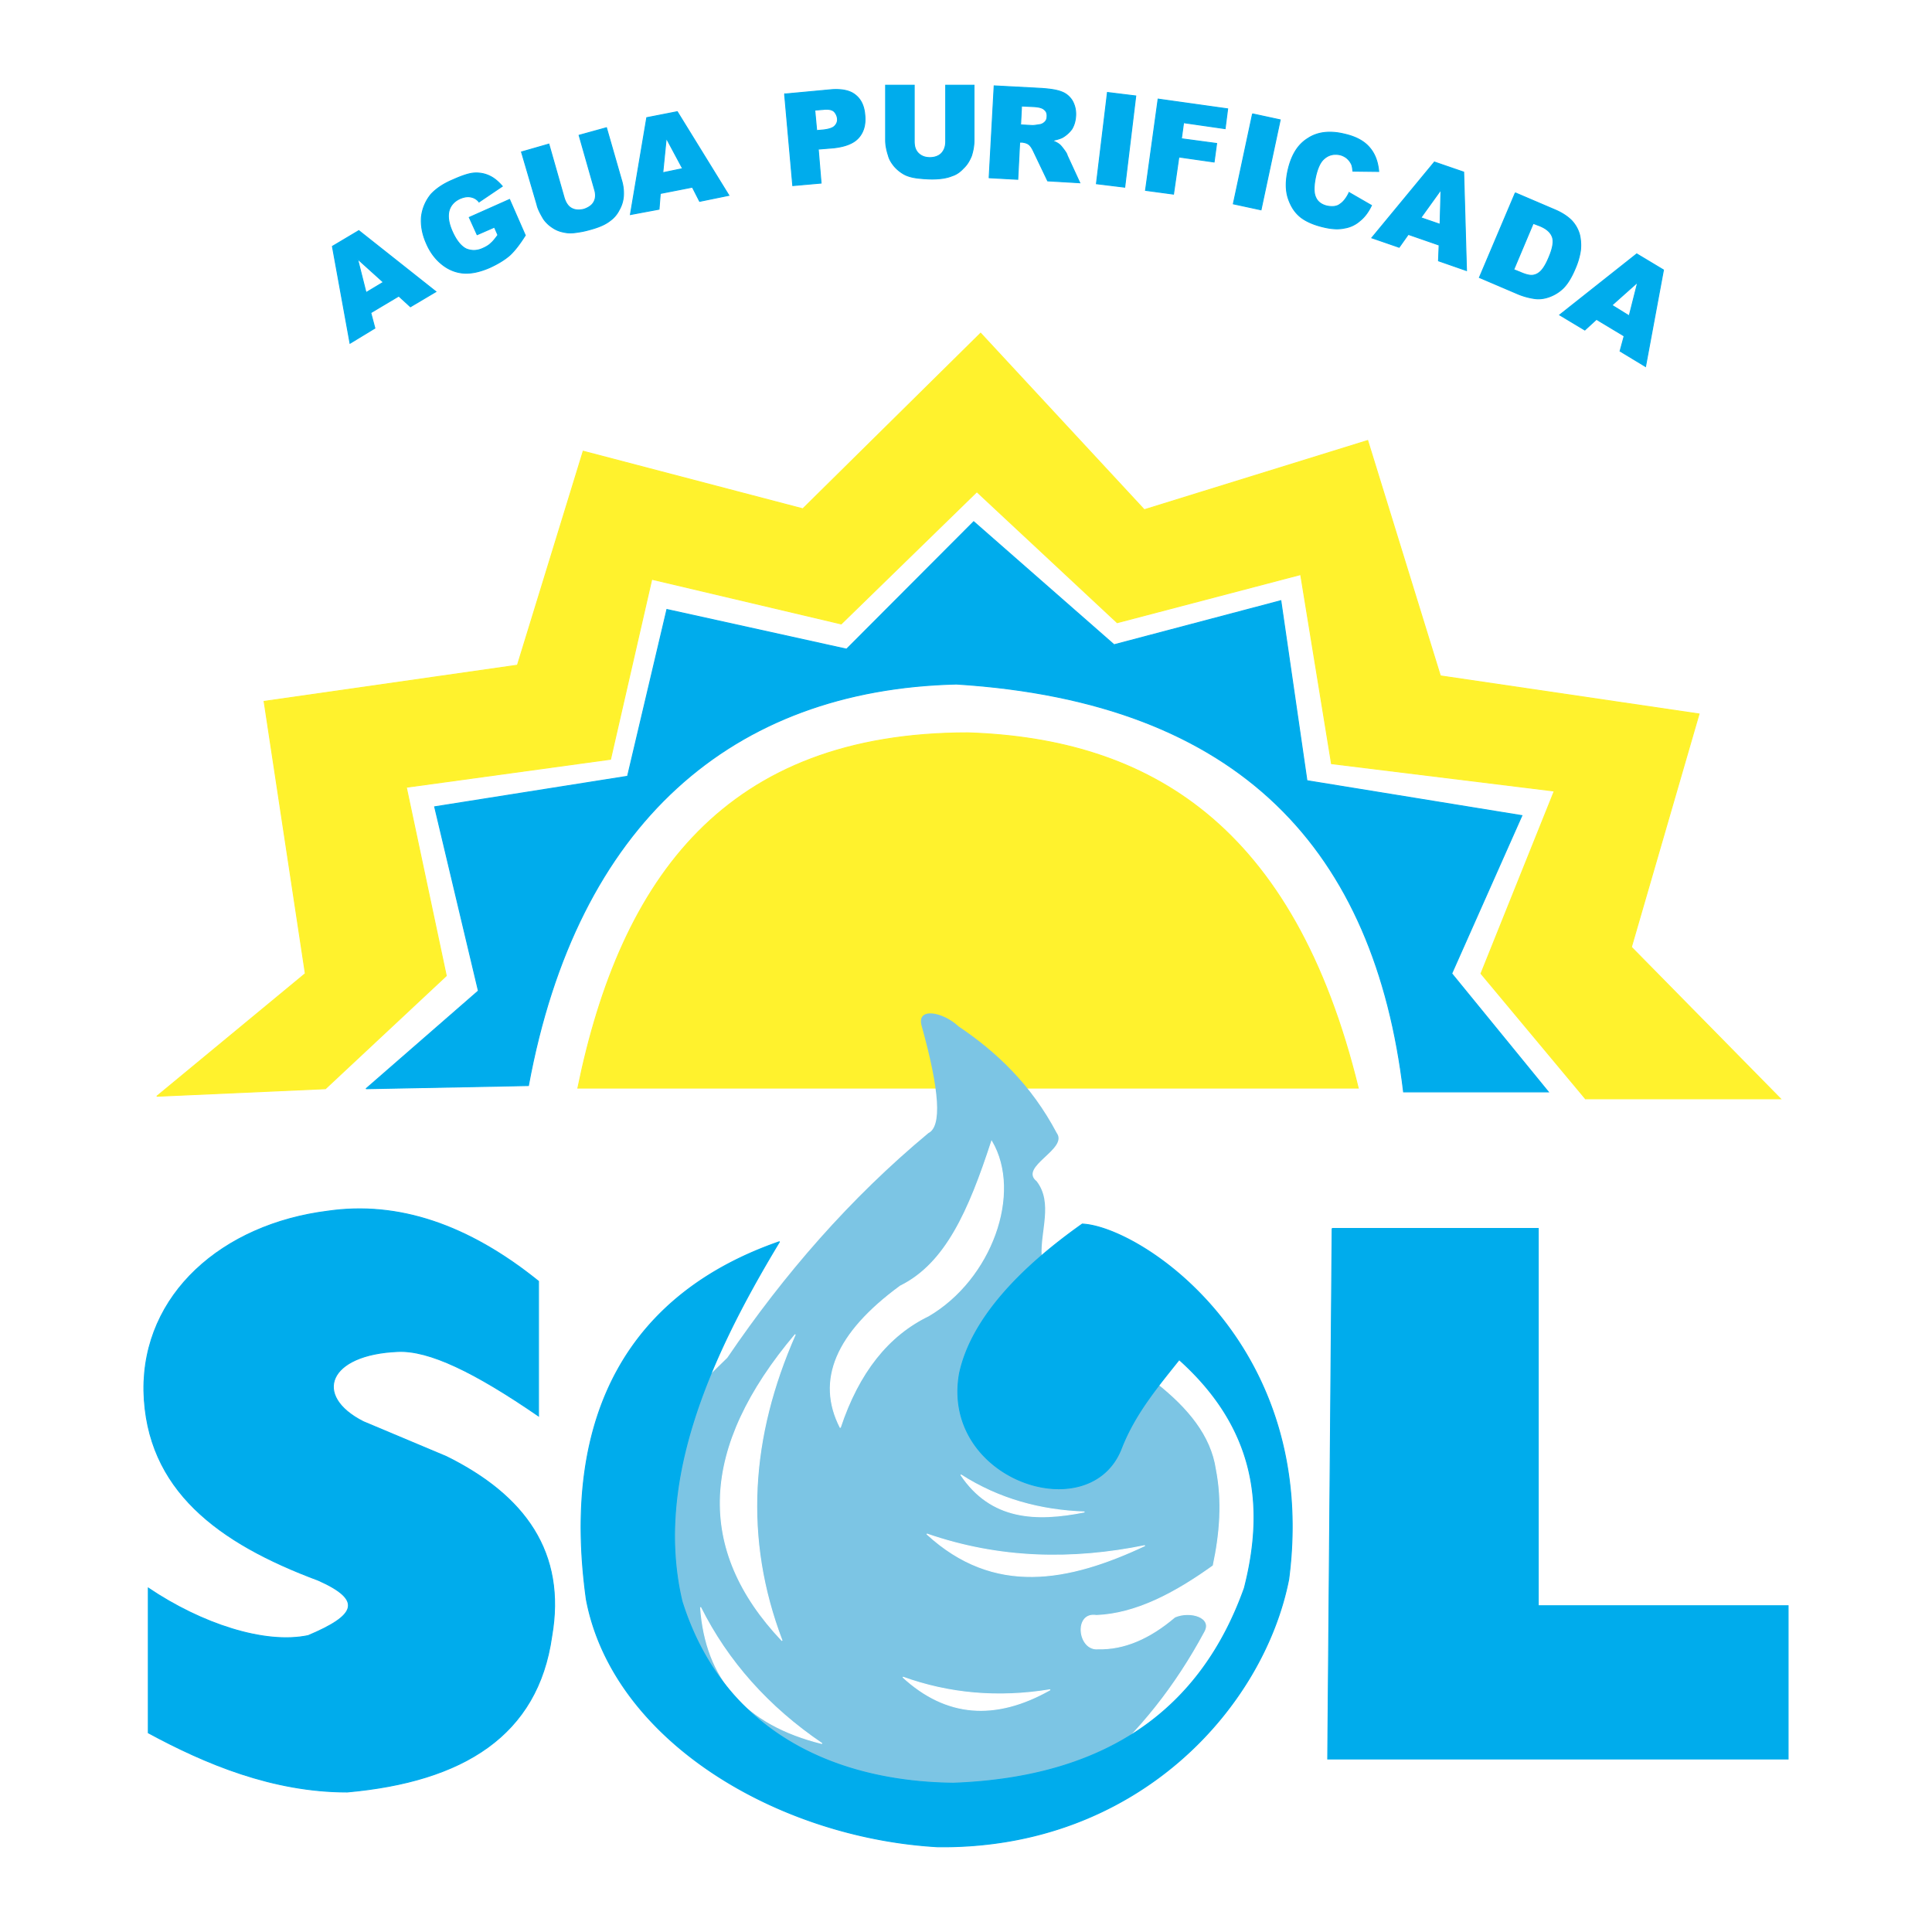 <svg xmlns="http://www.w3.org/2000/svg" width="2500" height="2500" viewBox="0 0 192.756 192.756"><g fill-rule="evenodd" clip-rule="evenodd"><path fill="#fff" d="M0 0h192.756v192.756H0V0z"/><path d="M57.651 108.56h77.863c-6.406-26.246-20.848-34.849-38.932-35.445-24.144-.001-34.63 14.441-38.931 35.445z" fill="#fff22d" stroke="#fff22d" stroke-width=".094" stroke-miterlimit="2.613"/><path d="M52.722 108.308c4.835-26.214 20.345-39.525 42.699-40.059 28.507 1.79 41.757 16.733 44.613 40.688h14.443l-9.639-11.805 7.002-15.76-21.445-3.485-2.605-17.958-16.639 4.396-14.005-12.276-12.683 12.715-17.928-3.956-3.924 16.64-19.246 3.045 4.364 18.366-11.209 9.764 16.202-.315z" fill="#00acec" stroke="#00acec" stroke-width=".094" stroke-miterlimit="2.613"/><path fill="#fff22d" stroke="#fff22d" stroke-width=".094" stroke-miterlimit="2.613" d="M158.182 109.627h19.464l-14.882-15.132 6.752-23.264-25.809-3.799-7.252-23.483-22.291 6.906-16.326-17.612-17.739 17.519-21.914-5.745-6.562 21.348-25.274 3.61 4.113 27.157-14.819 12.244 16.828-.754 12.056-11.27-3.987-18.806 20.376-2.794 4.113-17.958 18.9 4.458 13.532-13.186 14.002 13.06 18.305-4.803 3.076 18.868 22.228 2.732-7.314 18.209 10.424 12.495z"/><path d="M53.727 141.272v-13.437c-7.001-5.651-14.002-8.006-21.004-7.001-10.549 1.318-18.492 8.288-18.366 17.926.22 9.89 7.441 15.195 17.393 18.9 4.521 2.009 3.768 3.516-1.004 5.525-4.333.91-10.644-1.162-15.949-4.741v14.442c5.683 3.076 12.401 5.902 19.842 5.902 11.585-1.037 19.026-5.651 20.407-15.541 1.444-8.319-2.637-14.033-10.518-17.927l-8.289-3.484c-5.055-2.574-3.548-6.719 3.485-7.001 3.076-.124 7.566 2.011 14.003 6.437zM132.908 122.562h20.563v37.642H178.4v15.289h-45.933l.441-52.931z" fill="#00acec" stroke="#00acec" stroke-width=".094" stroke-miterlimit="2.613"/><path d="M95.64 102.406c-1.57-1.476-4.27-1.979-3.673 0 1.79 6.436 2.009 9.983.659 10.643-7.849 6.53-14.411 14.097-20.062 22.416l-8.979 8.79 4.145 24.237 23.578 13.123 21.412-3.83 11.461-12.935 2.824-16.106-5.807-14.786-17.27-8.634c-.156-2.48 1.162-5.306-.502-7.472-1.82-1.444 3.172-3.203 2.01-4.804-2.543-4.803-5.965-8.068-9.796-10.642z" fill="#7cc5e4"/><path d="M79.345 133.142c-9.513 11.271-9.952 21.442-1.318 30.547-3.893-10.204-3.171-20.376 1.318-30.547zM83.835 142.435c-2.418-4.709-.44-9.419 5.996-14.128 4.521-2.229 6.845-7.504 9.106-14.441 3.045 5.18-.031 13.751-6.312 17.424-4.018 1.945-6.969 5.65-8.79 11.145zM92.469 153.046c6.718 6.185 14.128 4.74 21.757 1.162-7.251 1.475-14.505 1.35-21.757-1.162zM69.895 160.36c.502 7.189 4.521 11.711 12.119 13.595-5.368-3.643-9.419-8.194-12.119-13.595zM90.083 167.33c4.301 3.956 9.198 4.364 14.692 1.256-5.179.848-10.077.408-14.692-1.256zM95.86 147.144c3.013 4.489 7.472 4.678 12.339 3.705-4.365-.158-8.51-1.256-12.339-3.705z" fill="#fff" stroke="#fff" stroke-width=".094" stroke-miterlimit="2.613"/><path d="M115.389 137.944c3.139 2.48 5.463 5.243 5.965 8.634.627 3.202.377 6.405-.314 9.639-3.893 2.794-7.754 4.804-11.648 4.96-2.26-.377-1.852 3.548.189 3.328 2.543.062 5.086-1.005 7.629-3.171 1.508-.659 3.83 0 2.982 1.507-2.92 5.432-6.529 9.952-10.801 13.625l12.967-7.66 3.83-11.271-.344-12.464-6.971-10.611-3.643.157.159 3.327z" fill="#fff" stroke="#fff" stroke-width=".094" stroke-miterlimit="2.613"/><path d="M77.776 123.88c-7.473 12.338-12.433 24.457-9.733 35.885 3.862 12.307 14.285 17.988 27.063 18.146 15.384-.565 24.739-7.409 29.042-19.465 2.104-8.193 1.129-15.948-6.5-22.792-2.197 2.763-4.395 5.368-5.746 8.79-3.076 8.194-18.083 3.233-16.168-7.44 1.162-5.337 5.903-10.392 12.245-14.881 5.84.282 23.641 11.961 20.596 35.444-2.512 12.778-15.133 26.937-35.038 26.686-15.918-.91-32.37-10.58-35.038-24.677-2.606-18.805 4.615-30.61 19.277-35.696zM39.787 29.539l-2.794 1.664.408 1.539-2.48 1.507-1.758-9.67 2.637-1.57 7.692 6.091-2.543 1.507-1.162-1.068zm-1.539-1.382l-2.574-2.323.847 3.359 1.727-1.036zm9.356-4.74l-.785-1.727 4.019-1.79 1.57 3.579c-.534.848-1.036 1.507-1.538 1.978-.502.44-1.162.848-1.979 1.225-1.004.439-1.884.628-2.668.565-.753-.063-1.476-.346-2.135-.879-.628-.502-1.162-1.193-1.539-2.072-.408-.911-.565-1.79-.502-2.637a4.265 4.265 0 0 1 .973-2.292c.471-.502 1.162-1.004 2.135-1.413.911-.408 1.632-.659 2.167-.691.534-.031 1.036.063 1.507.283s.879.565 1.287 1.036l-2.323 1.569a1.329 1.329 0 0 0-.848-.502c-.314-.063-.659 0-1.036.157-.565.251-.942.659-1.099 1.193-.157.565-.063 1.256.314 2.104.408.911.879 1.476 1.381 1.727.534.22 1.099.22 1.695-.062.282-.126.565-.282.785-.502.22-.188.44-.471.691-.816l-.345-.785-1.727.752zm10.172-9.921l2.731-.754 1.507 5.243a4.39 4.39 0 0 1 .188 1.539 3.24 3.24 0 0 1-.439 1.444c-.22.439-.534.785-.879 1.036-.471.377-1.067.628-1.82.848-.44.126-.911.251-1.413.314-.534.094-1.005.094-1.381 0a2.852 2.852 0 0 1-1.162-.471 3.23 3.23 0 0 1-.879-.848c-.314-.533-.565-1.004-.66-1.444L52.03 15.16l2.731-.785 1.539 5.4c.157.471.377.816.722 1.004.346.188.753.22 1.256.094.439-.157.785-.376.973-.722.188-.345.22-.753.063-1.255l-1.538-5.4zm11.303 5.18l-3.202.628-.125 1.57-2.857.534 1.632-9.669 3.045-.597 5.149 8.351-2.919.597-.723-1.414zm-.973-1.852l-1.633-3.045-.346 3.454 1.979-.409zm10.172-7.441l4.709-.439c1.036-.063 1.821.094 2.355.534.565.439.879 1.13.942 2.009.094.942-.125 1.695-.628 2.26-.502.565-1.35.879-2.48 1.005l-1.539.125.283 3.391-2.826.251-.816-9.136zm3.202 3.642l.69-.063c.534-.062.911-.188 1.099-.376.22-.22.314-.471.283-.753a1.204 1.204 0 0 0-.346-.722c-.22-.188-.596-.251-1.099-.188l-.816.063.189 2.039zm12.873-4.521h2.825v5.494c0 .534-.094 1.036-.25 1.539-.188.471-.439.911-.816 1.256-.345.376-.722.627-1.13.753-.534.22-1.193.314-1.979.314-.439 0-.941-.032-1.476-.094-.502-.062-.973-.188-1.318-.377a3.661 3.661 0 0 1-.973-.785c-.283-.345-.502-.691-.597-1.067-.188-.565-.283-1.099-.283-1.539V8.504h2.857v5.62c0 .502.125.879.408 1.161.282.283.659.439 1.162.439.471 0 .879-.156 1.13-.408.283-.283.44-.691.44-1.193V8.504zm4.333 9.23l.502-9.167 4.709.251c.879.062 1.539.157 2.01.345.439.157.816.471 1.068.879.25.439.377.942.346 1.507-.033.534-.158.942-.377 1.319a3.07 3.07 0 0 1-.943.848c-.25.125-.596.22-1.035.314.346.125.564.251.723.376.094.063.25.251.439.502.188.251.312.439.344.596l1.258 2.731-3.203-.188-1.381-2.888c-.158-.346-.314-.597-.473-.723-.188-.157-.439-.22-.689-.251h-.252l-.188 3.705-2.858-.156zm3.138-5.274l1.193.062c.127 0 .377-.031.754-.094.189-.032.346-.126.502-.283a.704.704 0 0 0 .189-.502c.031-.314-.062-.534-.252-.69-.188-.188-.533-.283-1.035-.314l-1.256-.062-.095 1.883zm8.666-3.234l2.826.346-1.1 9.104-2.826-.345 1.1-9.105zm5.055.66l6.939.973-.252 1.978-4.145-.596-.219 1.601 3.516.471-.252 1.853-3.516-.502-.533 3.705-2.795-.376 1.257-9.107zm9.42 1.475l2.762.596-1.914 8.979-2.764-.597 1.916-8.978zm9.637 7.849l2.23 1.287c-.314.659-.691 1.162-1.162 1.538a3.036 3.036 0 0 1-1.539.722c-.564.125-1.256.094-2.039-.094-.975-.22-1.76-.565-2.293-.973-.564-.439-.973-1.036-1.256-1.852-.283-.816-.283-1.79-.031-2.889.346-1.507 1.004-2.543 1.979-3.14.941-.628 2.166-.784 3.609-.439 1.131.251 1.947.691 2.48 1.288.566.627.879 1.413.975 2.449l-2.576-.031c-.031-.283-.062-.502-.125-.66a1.848 1.848 0 0 0-.471-.628 1.772 1.772 0 0 0-.691-.345c-.627-.125-1.162 0-1.633.439-.344.314-.596.879-.783 1.664-.221 1.004-.221 1.727 0 2.166.188.439.596.722 1.129.848.533.094.975.063 1.287-.188.345-.221.66-.628.91-1.162zm8.98 5.243l-3.076-1.067-.912 1.287-2.73-.942 6.248-7.566 2.92 1.004.281 9.827-2.793-.973.062-1.57zm.094-2.072l.094-3.454-2.01 2.794 1.916.66zm7.504-3.14l3.893 1.664c.754.313 1.318.69 1.727 1.099.377.408.629.848.785 1.381a4.67 4.67 0 0 1 .094 1.633 7.145 7.145 0 0 1-.502 1.727c-.377.911-.785 1.57-1.193 1.978-.408.408-.879.691-1.381.879s-1.004.251-1.475.188a6.809 6.809 0 0 1-1.633-.439l-3.895-1.664 3.58-8.446zm1.789 3.046l-1.945 4.615.627.251c.564.251.973.345 1.256.313.283-.031.564-.157.816-.408s.533-.691.816-1.382c.377-.879.502-1.569.346-2.009-.158-.471-.566-.848-1.256-1.13l-.66-.25zm9.074 11.239l-2.764-1.664-1.162 1.067-2.51-1.507 7.691-6.091 2.668 1.602-1.789 9.638-2.543-1.539.409-1.506zm.502-2.009l.848-3.359-2.574 2.292 1.726 1.067z" fill="#00acec" stroke="#00acec" stroke-width=".094" stroke-miterlimit="2.613"/></g></svg>